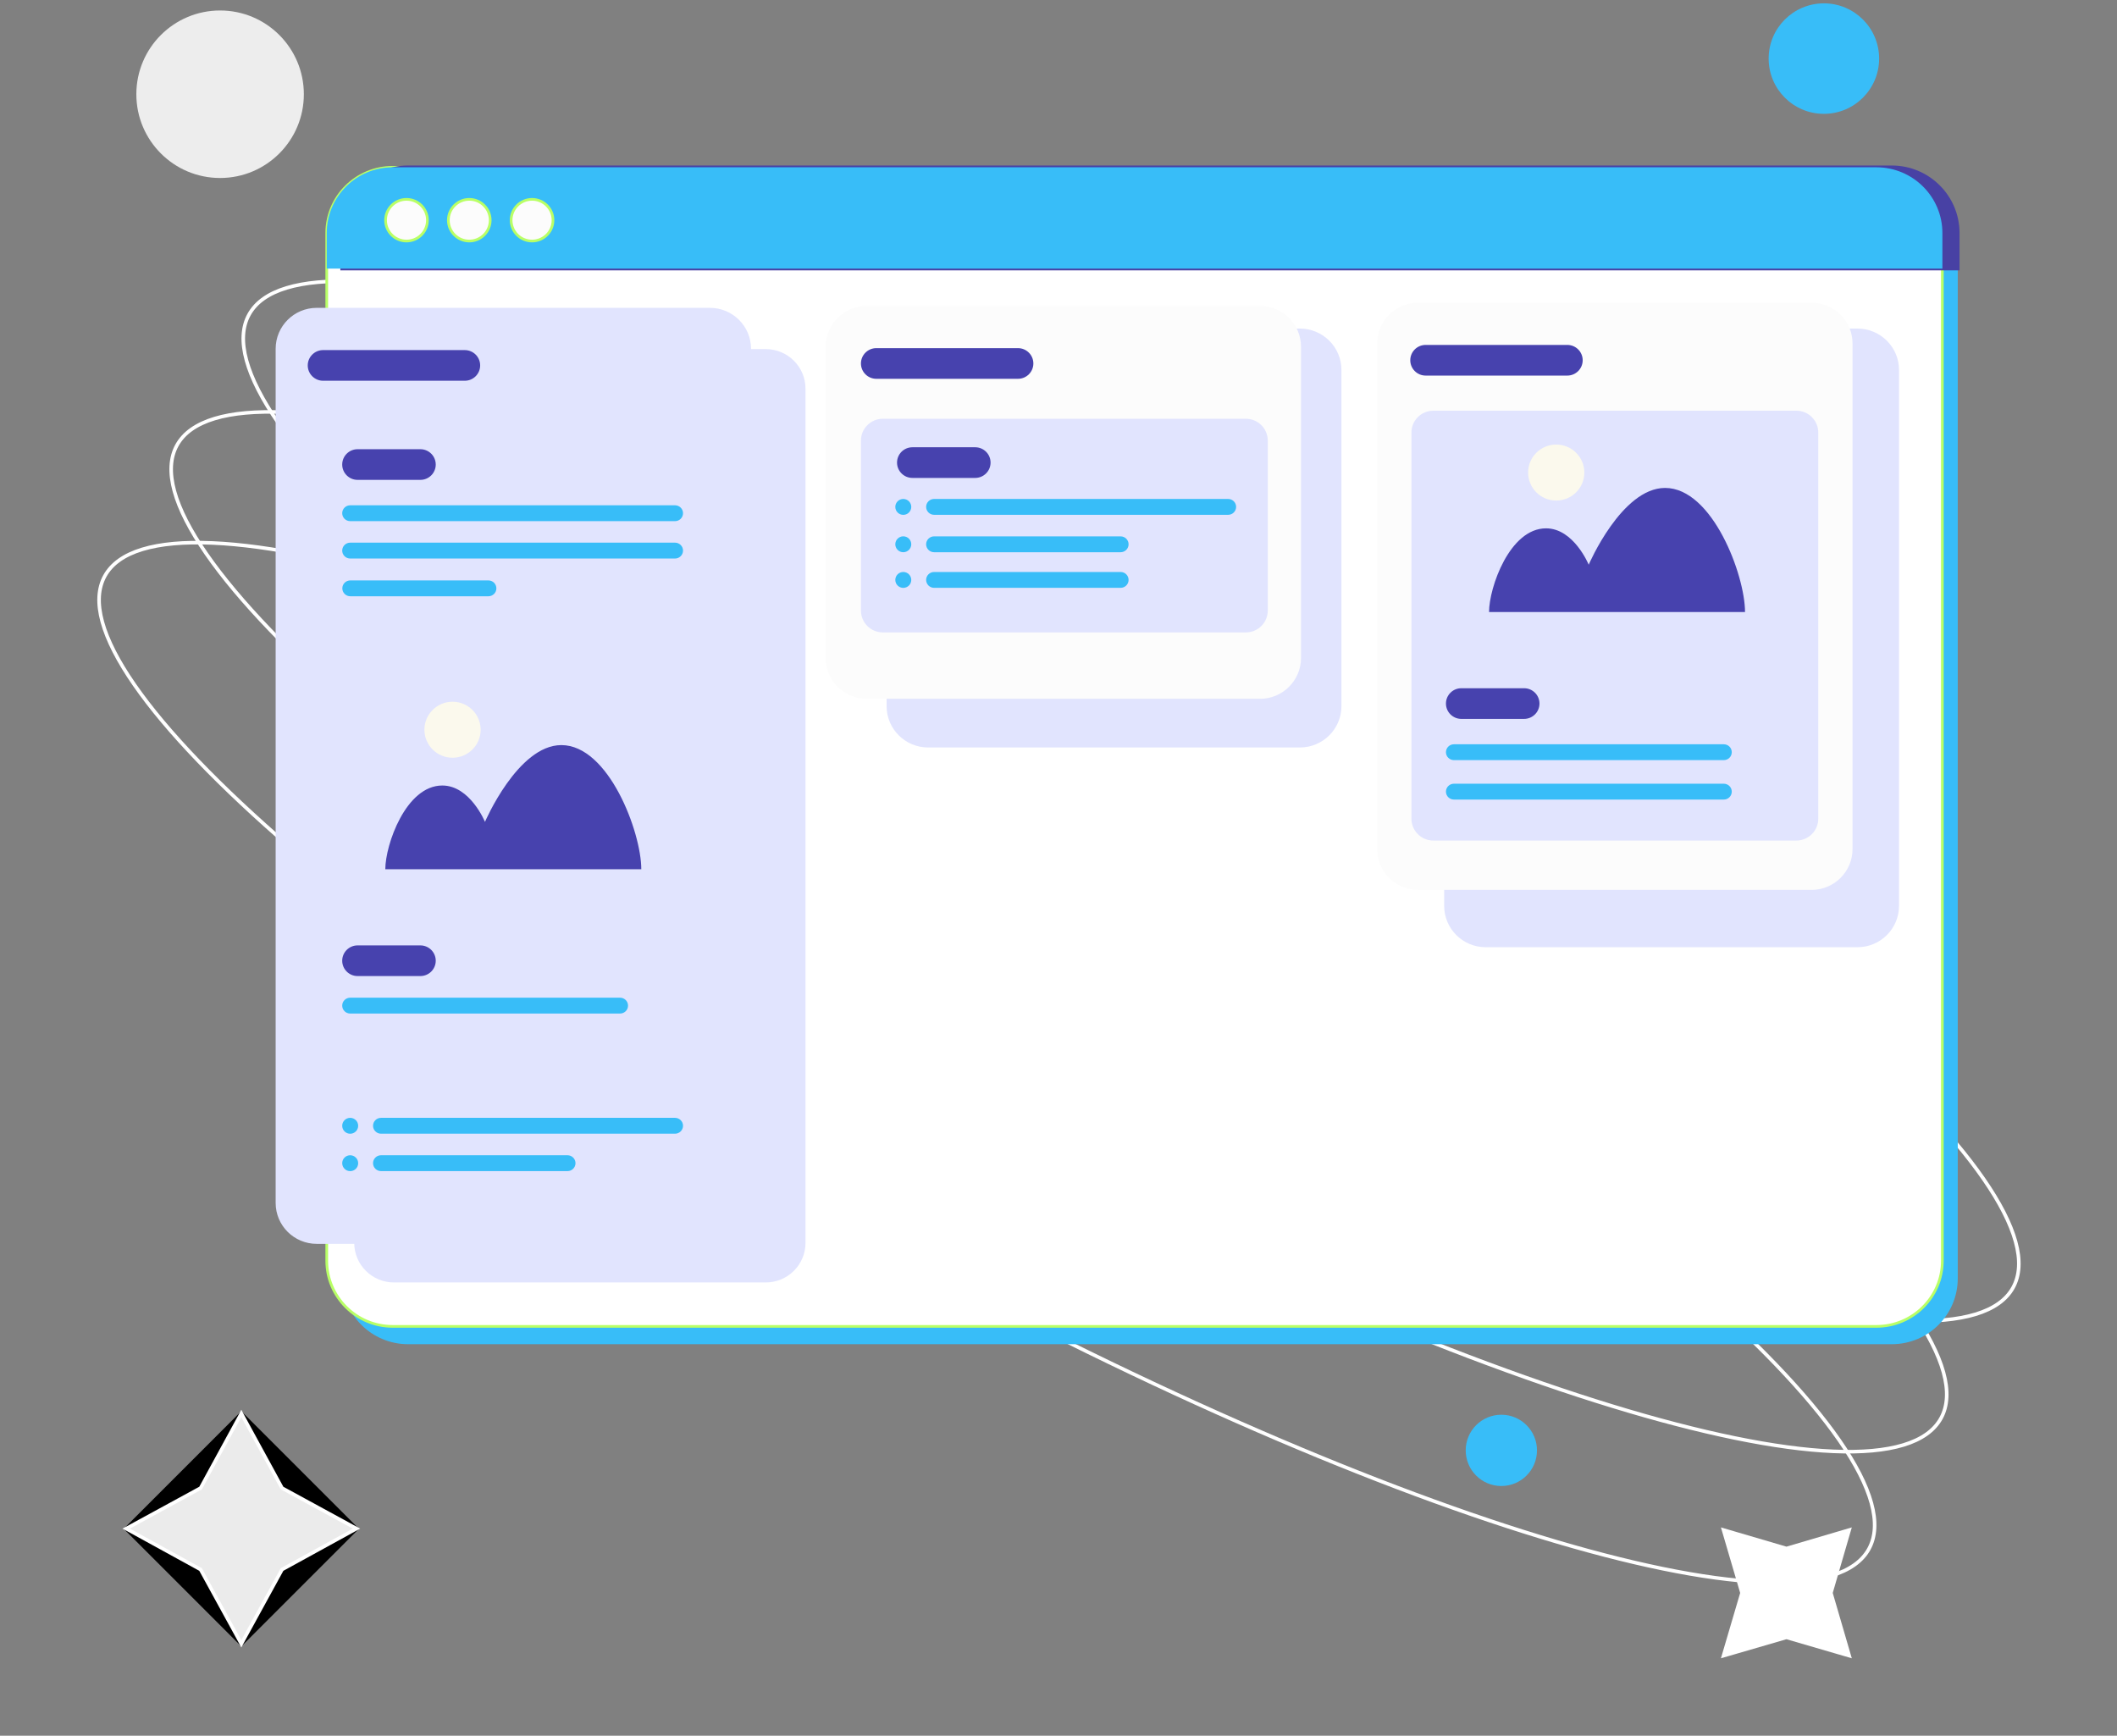 <svg width="594" height="487" viewBox="0 0 594 487" fill="none" xmlns="http://www.w3.org/2000/svg">
<rect x="0" y="0" width="594" height="487" fill="#808080" stroke="none"/>
<g clip-path="url(#clip0_12592_38044)">
<path d="M501.254 434.475L518.856 429.289L513.72 446.94L518.856 464.541L501.254 459.405L483.604 464.541L488.789 446.94L483.604 429.289L501.254 434.475Z" fill="white" stroke="white" stroke-miterlimit="10" data-index="0" style="opacity: 1; visibility: visible;"></path>
<path d="M34.712 428.94L67.712 395.94L100.712 428.94L67.712 461.94L34.712 428.94Z" fill="black" data-index="1" style="opacity: 1; visibility: visible;"></path>
<path d="M79.138 417.513L100.026 428.894L79.138 440.367L67.712 461.209L56.285 440.367L35.398 428.894L56.285 417.513L67.712 396.58L79.138 417.513Z" fill="#EBEBEB" stroke="white" stroke-miterlimit="10" data-index="2" style="opacity: 1; visibility: visible;"></path>
<path d="M564.836 361.273C562.936 364.717 559.398 367.208 554.303 368.753C549.205 370.299 542.593 370.883 534.632 370.54C518.711 369.853 497.509 365.464 472.495 357.808C422.475 342.498 357.313 314.156 288.873 276.405C220.434 238.655 161.701 198.657 122.068 164.515C102.249 147.441 87.227 131.849 78.153 118.75C73.616 112.199 70.582 106.295 69.17 101.158C67.759 96.024 67.979 91.703 69.879 88.259C71.778 84.815 75.316 82.324 80.412 80.778C85.51 79.233 92.122 78.649 100.083 78.992C116.003 79.679 137.205 84.068 162.219 91.724C212.24 107.034 277.402 135.376 345.841 173.127C414.281 210.877 473.014 250.874 512.646 285.017C532.466 302.09 547.488 317.682 556.562 330.782C561.099 337.333 564.132 343.237 565.544 348.374C566.955 353.508 566.736 357.829 564.836 361.273Z" stroke="white" stroke-miterlimit="10" data-index="3" style="opacity: 1;"></path>
<path d="M544.606 397.947C542.706 401.391 539.168 403.882 534.072 405.427C528.975 406.973 522.363 407.557 514.401 407.213C498.481 406.527 477.279 402.138 452.265 394.482C402.244 379.172 337.082 350.83 268.643 313.079C200.204 275.328 141.47 235.331 101.838 201.189C82.018 184.115 66.996 168.523 57.923 155.423C53.385 148.873 50.352 142.969 48.94 137.832C47.529 132.698 47.748 128.376 49.648 124.932C51.548 121.489 55.086 118.997 60.181 117.452C65.279 115.907 71.891 115.323 79.852 115.666C95.773 116.353 116.975 120.742 141.989 128.398C192.009 143.707 257.171 172.05 325.611 209.8C394.05 247.551 452.783 287.548 492.416 321.69C512.235 338.764 527.257 354.356 536.331 367.456C540.868 374.007 543.902 379.911 545.314 385.047C546.725 390.181 546.505 394.503 544.606 397.947Z" stroke="white" stroke-miterlimit="10" data-index="4" style="opacity: 1;"></path>
<path d="M524.377 434.621C522.477 438.065 518.939 440.556 513.844 442.101C508.746 443.647 502.134 444.231 494.173 443.888C478.252 443.201 457.05 438.812 432.036 431.156C382.016 415.846 316.854 387.504 248.414 349.753C179.975 312.003 121.242 272.006 81.609 237.863C61.791 220.79 46.769 205.198 37.694 192.098C33.157 185.547 30.123 179.643 28.712 174.506C27.3 169.372 27.52 165.051 29.419 161.607C31.32 158.163 34.858 155.672 39.953 154.127C45.05 152.581 51.663 151.997 59.624 152.34C75.544 153.027 96.746 157.416 121.76 165.072C171.781 180.382 236.943 208.724 305.382 246.475C373.822 284.225 432.555 324.223 472.187 358.365C492.007 375.439 507.029 391.031 516.103 404.13C520.64 410.681 523.673 416.585 525.085 421.722C526.496 426.856 526.277 431.177 524.377 434.621Z" stroke="white" stroke-miterlimit="10" data-index="5" style="opacity: 1;"></path>
<path d="M496.256 16.44C496.256 7.88 503.196 0.94 511.756 0.94C520.316 0.94 527.256 7.88 527.256 16.44C527.256 25 520.316 31.94 511.756 31.94C503.196 31.94 496.256 25 496.256 16.44Z" fill="#B9FF66" data-index="6" style="opacity: 1; visibility: visible; fill: rgb(56, 189, 248);"></path>
<path d="M530.805 51.94H114.513C104.289 51.94 96 60.195 96 70.378V358.713C96 368.896 104.289 377.151 114.513 377.151H530.805C541.03 377.151 549.318 368.896 549.318 358.713V70.378C549.318 60.195 541.03 51.94 530.805 51.94Z" fill="#6CB417" data-index="7" style="visibility: visible; fill: rgb(56, 189, 248); opacity: 1;"></path>
<path d="M526.485 46.94H110.193C99.968 46.94 91.68 55.195 91.68 65.378V353.713C91.68 363.896 99.968 372.151 110.193 372.151H526.485C536.709 372.151 544.998 363.896 544.998 353.713V65.378C544.998 55.195 536.709 46.94 526.485 46.94Z" fill="white" stroke="#B9FF66" stroke-width="0.75" stroke-miterlimit="10" data-index="8" style="opacity: 1; visibility: visible;"></path>
<path d="M521.184 92.694H416.865C410.706 92.694 405.713 97.667 405.713 103.801V254.158C405.713 260.293 410.706 265.265 416.865 265.265H521.184C527.343 265.265 532.336 260.293 532.336 254.158V103.801C532.336 97.667 527.343 92.694 521.184 92.694Z" fill="#F1F7EA" data-index="9" style="opacity: 1; visibility: visible; fill: rgb(225, 228, 254); stroke: rgb(225, 228, 254);"></path>
<path d="M508.289 85.3H397.919C391.772 85.3 386.788 90.263 386.788 96.386V238.223C386.788 244.346 391.772 249.31 397.919 249.31H508.289C514.436 249.31 519.42 244.346 519.42 238.223V96.386C519.42 90.263 514.436 85.3 508.289 85.3Z" fill="white" stroke="#B9FF66" stroke-width="0.75" stroke-miterlimit="10" data-index="10" style="opacity: 1; visibility: visible; fill: rgb(252, 252, 252); stroke: rgb(252, 252, 252);"></path>
<path d="M214.86 97.953H110.542C104.383 97.953 99.39 102.926 99.39 109.06V348.717C99.39 354.851 104.383 359.824 110.542 359.824H214.86C221.02 359.824 226.012 354.851 226.012 348.717V109.06C226.012 102.926 221.02 97.953 214.86 97.953Z" fill="#F1F7EA" data-index="11" style="opacity: 1; visibility: visible; fill: rgb(225, 228, 254);"></path>
<path d="M364.737 92.694H260.419C254.26 92.694 249.267 97.667 249.267 103.801V198.117C249.267 204.252 254.26 209.225 260.419 209.225H364.737C370.896 209.225 375.889 204.252 375.889 198.117V103.801C375.889 97.667 370.896 92.694 364.737 92.694Z" fill="#F1F7EA" data-index="12" style="opacity: 1; visibility: visible; fill: rgb(225, 228, 254); stroke: rgb(225, 228, 254);"></path>
<path d="M114.501 46.94H530.804C541.016 46.94 549.317 55.197 549.317 65.378V75.36H95.999V65.378C95.999 55.197 104.289 46.94 114.501 46.94Z" fill="#6CB417" data-index="13" style="opacity: 1; visibility: visible; fill: rgb(72, 65, 164); stroke: rgb(72, 65, 164);"></path>
<path d="M110.193 46.94H526.495C536.708 46.94 545.008 55.197 545.008 65.378V75.36H91.68V65.378C91.68 55.197 99.98 46.94 110.193 46.94Z" fill="#95FF14" data-index="14" style="opacity: 1; visibility: visible; fill: rgb(56, 189, 248);"></path>
<path d="M114.058 67.629C117.301 67.629 119.93 65.011 119.93 61.781C119.93 58.551 117.301 55.933 114.058 55.933C110.815 55.933 108.187 58.551 108.187 61.781C108.187 65.011 110.815 67.629 114.058 67.629Z" fill="#FBF9ED" stroke="#B9FF66" stroke-width="0.75" stroke-miterlimit="10" data-index="15" style="opacity: 1; visibility: visible; fill: rgb(252, 252, 252);"></path>
<path d="M131.674 67.629C134.916 67.629 137.545 65.011 137.545 61.781C137.545 58.551 134.916 55.933 131.674 55.933C128.431 55.933 125.802 58.551 125.802 61.781C125.802 65.011 128.431 67.629 131.674 67.629Z" fill="#FBF9ED" stroke="#B9FF66" stroke-width="0.75" stroke-miterlimit="10" data-index="16" style="opacity: 1; visibility: visible; fill: rgb(252, 252, 252);"></path>
<path d="M149.289 67.629C152.532 67.629 155.16 65.011 155.16 61.781C155.16 58.551 152.532 55.933 149.289 55.933C146.046 55.933 143.417 58.551 143.417 61.781C143.417 65.011 146.046 67.629 149.289 67.629Z" fill="#FBF9ED" stroke="#B9FF66" stroke-width="0.75" stroke-miterlimit="10" data-index="17" style="opacity: 1; visibility: visible; fill: rgb(252, 252, 252);"></path>
<path d="M353.522 86.204H243.194C237.035 86.204 232.042 91.177 232.042 97.312V184.591C232.042 190.726 237.035 195.698 243.194 195.698H353.522C359.681 195.698 364.674 190.726 364.674 184.591V97.312C364.674 91.177 359.681 86.204 353.522 86.204Z" fill="white" stroke="#B9FF66" stroke-width="0.75" stroke-miterlimit="10" data-index="18" style="opacity: 1; visibility: visible; fill: rgb(252, 252, 252); stroke: rgb(252, 252, 252);"></path>
<path d="M349.573 117.496H247.715C244.32 117.496 241.568 120.237 241.568 123.617V171.317C241.568 174.698 244.32 177.439 247.715 177.439H349.573C352.967 177.439 355.719 174.698 355.719 171.317V123.617C355.719 120.237 352.967 117.496 349.573 117.496Z" fill="#F0FFDF" data-index="19" style="opacity: 1; visibility: visible; fill: rgb(225, 228, 254);"></path>
<path d="M199.199 86.751H88.871C82.712 86.751 77.719 91.724 77.719 97.858V337.515C77.719 343.649 82.712 348.622 88.871 348.622H199.199C205.358 348.622 210.351 343.649 210.351 337.515V97.858C210.351 91.724 205.358 86.751 199.199 86.751Z" fill="white" stroke="#B9FF66" stroke-width="0.75" stroke-miterlimit="10" data-index="20" style="opacity: 1; visibility: visible; fill: rgb(225, 228, 254); stroke: rgb(225, 228, 254);"></path>
<path d="M194.351 118.043H92.493C89.099 118.043 86.347 120.784 86.347 124.164V171.864C86.347 175.245 89.099 177.986 92.493 177.986H194.351C197.745 177.986 200.497 175.245 200.497 171.864V124.164C200.497 120.784 197.745 118.043 194.351 118.043Z" fill="#F0FFDF" data-index="21" style="opacity: 1; visibility: visible; fill: rgb(225, 228, 254);"></path>
<path d="M194.351 305.15H92.493C89.099 305.15 86.347 307.891 86.347 311.272V332.182C86.347 335.563 89.099 338.304 92.493 338.304H194.351C197.745 338.304 200.497 335.563 200.497 332.182V311.272C200.497 307.891 197.745 305.15 194.351 305.15Z" fill="#F0FFDF" data-index="22" style="opacity: 1; visibility: visible; fill: rgb(225, 228, 254);"></path>
<path d="M194.351 187.399H92.493C89.099 187.399 86.347 190.14 86.347 193.521V288.416C86.347 291.797 89.099 294.537 92.493 294.537H194.351C197.745 294.537 200.497 291.797 200.497 288.416V193.521C200.497 190.14 197.745 187.399 194.351 187.399Z" fill="#F0FFDF" data-index="23" style="opacity: 1; visibility: visible; fill: rgb(225, 228, 254);"></path>
<path d="M92.482 187.399H194.351C197.741 187.399 200.497 190.145 200.497 193.521V257.766H86.347V193.521C86.347 190.145 89.103 187.399 92.493 187.399H92.482Z" fill="#F0FFDF" data-index="24" style="opacity: 1; visibility: visible; fill: rgb(225, 228, 254);"></path>
<path d="M130.406 98.227H90.666C88.281 98.227 86.347 100.153 86.347 102.529C86.347 104.904 88.281 106.83 90.666 106.83H130.406C132.791 106.83 134.725 104.904 134.725 102.529C134.725 100.153 132.791 98.227 130.406 98.227Z" fill="#6CB417" data-index="25" style="opacity: 1; visibility: visible; fill: rgb(71, 66, 174);"></path>
<path d="M117.945 126.037H100.34C97.954 126.037 96.019 127.963 96.019 130.339C96.019 132.714 97.954 134.641 100.34 134.641H117.945C120.33 134.641 122.264 132.714 122.264 130.339C122.264 127.963 120.33 126.037 117.945 126.037Z" fill="#6CB417" data-index="26" style="opacity: 1; visibility: visible; fill: rgb(71, 66, 174);"></path>
<path d="M273.619 125.49H256.015C253.629 125.49 251.695 127.416 251.695 129.792C251.695 132.168 253.629 134.094 256.015 134.094H273.619C276.005 134.094 277.939 132.168 277.939 129.792C277.939 127.416 276.005 125.49 273.619 125.49Z" fill="#6CB417" data-index="27" style="opacity: 1; visibility: visible; fill: rgb(71, 66, 174);"></path>
<path d="M117.945 265.255H100.34C97.954 265.255 96.019 267.181 96.019 269.557C96.019 271.933 97.954 273.859 100.34 273.859H117.945C120.33 273.859 122.264 271.933 122.264 269.557C122.264 267.181 120.33 265.255 117.945 265.255Z" fill="#6CB417" data-index="28" style="opacity: 1; visibility: visible; fill: rgb(71, 66, 174);"></path>
<path d="M189.409 141.772H98.258C97.022 141.772 96.019 142.768 96.019 143.996C96.019 145.225 97.022 146.221 98.258 146.221H189.409C190.645 146.221 191.648 145.225 191.648 143.996C191.648 142.768 190.645 141.772 189.409 141.772Z" fill="#B9FF66" data-index="29" style="opacity: 1; visibility: visible; fill: rgb(56, 189, 248);"></path>
<path d="M189.409 152.258H98.258C97.022 152.258 96.019 153.254 96.019 154.483C96.019 155.712 97.022 156.708 98.258 156.708H189.409C190.645 156.708 191.648 155.712 191.648 154.483C191.648 153.254 190.645 152.258 189.409 152.258Z" fill="#B9FF66" data-index="30" style="opacity: 1; visibility: visible; fill: rgb(56, 189, 248);"></path>
<path d="M189.409 313.639H106.909C105.672 313.639 104.67 314.635 104.67 315.863C104.67 317.092 105.672 318.088 106.909 318.088H189.409C190.645 318.088 191.648 317.092 191.648 315.863C191.648 314.635 190.645 313.639 189.409 313.639Z" fill="#B9FF66" data-index="31" style="opacity: 1; visibility: visible; fill: rgb(56, 189, 248);"></path>
<path d="M159.237 324.136H106.909C105.672 324.136 104.67 325.132 104.67 326.36C104.67 327.589 105.672 328.585 106.909 328.585H159.237C160.474 328.585 161.476 327.589 161.476 326.36C161.476 325.132 160.474 324.136 159.237 324.136Z" fill="#B9FF66" data-index="32" style="opacity: 1; visibility: visible; fill: rgb(56, 189, 248);"></path>
<path d="M173.98 279.928H98.258C97.022 279.928 96.019 280.924 96.019 282.152C96.019 283.381 97.022 284.377 98.258 284.377H173.98C175.216 284.377 176.218 283.381 176.218 282.152C176.218 280.924 175.216 279.928 173.98 279.928Z" fill="#B9FF66" data-index="33" style="opacity: 1; visibility: visible; fill: rgb(56, 189, 248);"></path>
<path d="M137.038 162.85H98.291C97.054 162.85 96.052 163.846 96.052 165.075C96.052 166.303 97.054 167.299 98.291 167.299H137.038C138.274 167.299 139.277 166.303 139.277 165.075C139.277 163.846 138.274 162.85 137.038 162.85Z" fill="#B9FF66" data-index="34" style="opacity: 1; visibility: visible; fill: rgb(56, 189, 248);"></path>
<path d="M285.628 97.68H245.888C243.502 97.68 241.568 99.606 241.568 101.982C241.568 104.358 243.502 106.284 245.888 106.284H285.628C288.013 106.284 289.947 104.358 289.947 101.982C289.947 99.606 288.013 97.68 285.628 97.68Z" fill="#6CB417" data-index="35" style="opacity: 1; visibility: visible; fill: rgb(71, 66, 174);"></path>
<path d="M439.76 96.775H400.02C397.635 96.775 395.701 98.701 395.701 101.077C395.701 103.453 397.635 105.379 400.02 105.379H439.76C442.146 105.379 444.08 103.453 444.08 101.077C444.08 98.701 442.146 96.775 439.76 96.775Z" fill="#6CB417" data-index="36" style="opacity: 1; visibility: visible; fill: rgb(71, 66, 174);"></path>
<path d="M179.936 243.872C179.936 233.522 170.79 209.056 157.505 209.056C145.297 209.056 136.077 230.598 136.077 230.598C136.077 230.598 131.895 220.395 124.101 220.395C113.878 220.395 108.112 237.045 108.112 243.882H179.936V243.872Z" fill="#5FAE00" data-index="37" style="opacity: 1; visibility: visible; fill: rgb(71, 66, 174);"></path>
<path d="M126.974 212.601C131.331 212.601 134.863 209.083 134.863 204.744C134.863 200.405 131.331 196.887 126.974 196.887C122.617 196.887 119.085 200.405 119.085 204.744C119.085 209.083 122.617 212.601 126.974 212.601Z" fill="#FBF9ED" data-index="38"></path>
<path d="M504.033 115.234H402.175C398.78 115.234 396.028 117.975 396.028 121.356V229.714C396.028 233.095 398.78 235.836 402.175 235.836H504.033C507.427 235.836 510.179 233.095 510.179 229.714V121.356C510.179 117.975 507.427 115.234 504.033 115.234Z" fill="#F0FFDF" data-index="39" style="opacity: 1; visibility: visible; fill: rgb(225, 228, 254);"></path>
<path d="M427.637 193.1H410.032C407.647 193.1 405.713 195.026 405.713 197.402C405.713 199.778 407.647 201.704 410.032 201.704H427.637C430.022 201.704 431.956 199.778 431.956 197.402C431.956 195.026 430.022 193.1 427.637 193.1Z" fill="#6CB417" data-index="40" style="opacity: 1; visibility: visible; fill: rgb(71, 66, 174);"></path>
<path d="M483.672 208.825H407.952C406.715 208.825 405.713 209.821 405.713 211.05C405.713 212.278 406.715 213.274 407.952 213.274H483.672C484.908 213.274 485.911 212.278 485.911 211.05C485.911 209.821 484.908 208.825 483.672 208.825Z" fill="#B9FF66" data-index="41" style="opacity: 1; visibility: visible; fill: rgb(56, 189, 248);"></path>
<path d="M483.672 219.89H407.952C406.715 219.89 405.713 220.886 405.713 222.115C405.713 223.343 406.715 224.339 407.952 224.339H483.672C484.908 224.339 485.911 223.343 485.911 222.115C485.911 220.886 484.908 219.89 483.672 219.89Z" fill="#B9FF66" data-index="42" style="opacity: 1; visibility: visible; fill: rgb(56, 189, 248);"></path>
<path d="M489.628 171.717C489.628 161.367 480.482 136.902 467.197 136.902C454.989 136.902 445.769 158.443 445.769 158.443C445.769 158.443 441.587 148.24 433.794 148.24C423.571 148.24 417.805 164.891 417.805 171.728H489.628V171.717Z" fill="#5FAE00" data-index="43" style="opacity: 1; visibility: visible; fill: rgb(71, 66, 174);"></path>
<path d="M436.655 140.447C441.012 140.447 444.544 136.929 444.544 132.59C444.544 128.25 441.012 124.732 436.655 124.732C432.299 124.732 428.767 128.25 428.767 132.59C428.767 136.929 432.299 140.447 436.655 140.447Z" fill="#FBF9ED" data-index="44" style="opacity: 1;"></path>
<path d="M98.258 318.098C99.496 318.098 100.498 317.1 100.498 315.869C100.498 314.637 99.496 313.639 98.258 313.639C97.022 313.639 96.019 314.637 96.019 315.869C96.019 317.1 97.022 318.098 98.258 318.098Z" fill="#B9FF66" data-index="45" style="opacity: 1; visibility: visible; fill: rgb(56, 189, 248);"></path>
<path d="M98.258 328.595C99.496 328.595 100.498 327.597 100.498 326.366C100.498 325.134 99.496 324.136 98.258 324.136C97.022 324.136 96.019 325.134 96.019 326.366C96.019 327.597 97.022 328.595 98.258 328.595Z" fill="#B9FF66" data-index="46" style="opacity: 1; visibility: visible; fill: rgb(56, 189, 248);"></path>
<path d="M344.598 139.994H262.098C260.862 139.994 259.859 140.99 259.859 142.219C259.859 143.447 260.862 144.443 262.098 144.443H344.598C345.835 144.443 346.837 143.447 346.837 142.219C346.837 140.99 345.835 139.994 344.598 139.994Z" fill="#B9FF66" data-index="47" style="opacity: 1; visibility: visible; fill: rgb(56, 189, 248);"></path>
<path d="M314.427 150.491H262.098C260.862 150.491 259.859 151.487 259.859 152.716C259.859 153.944 260.862 154.94 262.098 154.94H314.427C315.663 154.94 316.665 153.944 316.665 152.716C316.665 151.487 315.663 150.491 314.427 150.491Z" fill="#B9FF66" data-index="48" style="opacity: 1; visibility: visible; fill: rgb(56, 189, 248);"></path>
<path d="M253.449 144.454C254.685 144.454 255.688 143.456 255.688 142.224C255.688 140.993 254.685 139.994 253.449 139.994C252.212 139.994 251.21 140.993 251.21 142.224C251.21 143.456 252.212 144.454 253.449 144.454Z" fill="#B9FF66" data-index="49" style="opacity: 1; visibility: visible; fill: rgb(56, 189, 248);"></path>
<path d="M253.449 154.94C254.685 154.94 255.688 153.942 255.688 152.711C255.688 151.479 254.685 150.481 253.449 150.481C252.212 150.481 251.21 151.479 251.21 152.711C251.21 153.942 252.212 154.94 253.449 154.94Z" fill="#B9FF66" data-index="50" style="opacity: 1; visibility: visible; fill: rgb(56, 189, 248);"></path>
<path d="M314.427 160.484H262.098C260.862 160.484 259.859 161.48 259.859 162.708C259.859 163.937 260.862 164.933 262.098 164.933H314.427C315.663 164.933 316.665 163.937 316.665 162.708C316.665 161.48 315.663 160.484 314.427 160.484Z" fill="#B9FF66" data-index="51" style="opacity: 1; visibility: visible; fill: rgb(56, 189, 248);"></path>
<path d="M253.449 164.943C254.685 164.943 255.688 163.945 255.688 162.714C255.688 161.482 254.685 160.484 253.449 160.484C252.212 160.484 251.21 161.482 251.21 162.714C251.21 163.945 252.212 164.943 253.449 164.943Z" fill="#B9FF66" data-index="52" style="opacity: 1; visibility: visible; fill: rgb(56, 189, 248);"></path>
<path d="M411.256 406.94C411.256 401.417 415.733 396.94 421.256 396.94C426.779 396.94 431.256 401.417 431.256 406.94C431.256 412.463 426.779 416.94 421.256 416.94C415.733 416.94 411.256 412.463 411.256 406.94Z" fill="#B9FF66" data-index="53" style="opacity: 1; visibility: visible; fill: rgb(56, 189, 248);"></path>
<path d="M38.256 26.44C38.256 13.461 48.777 2.94 61.756 2.94C74.735 2.94 85.256 13.461 85.256 26.44C85.256 39.419 74.735 49.94 61.756 49.94C48.777 49.94 38.256 39.419 38.256 26.44Z" fill="#EDEDED" data-index="54" style="opacity: 1; visibility: visible;"></path>
</g>
<defs>
<clipPath id="clip0_12592_38044">
<rect width="594" height="486" fill="white" transform="translate(0 0.94)"></rect>
</clipPath>
</defs>
</svg>